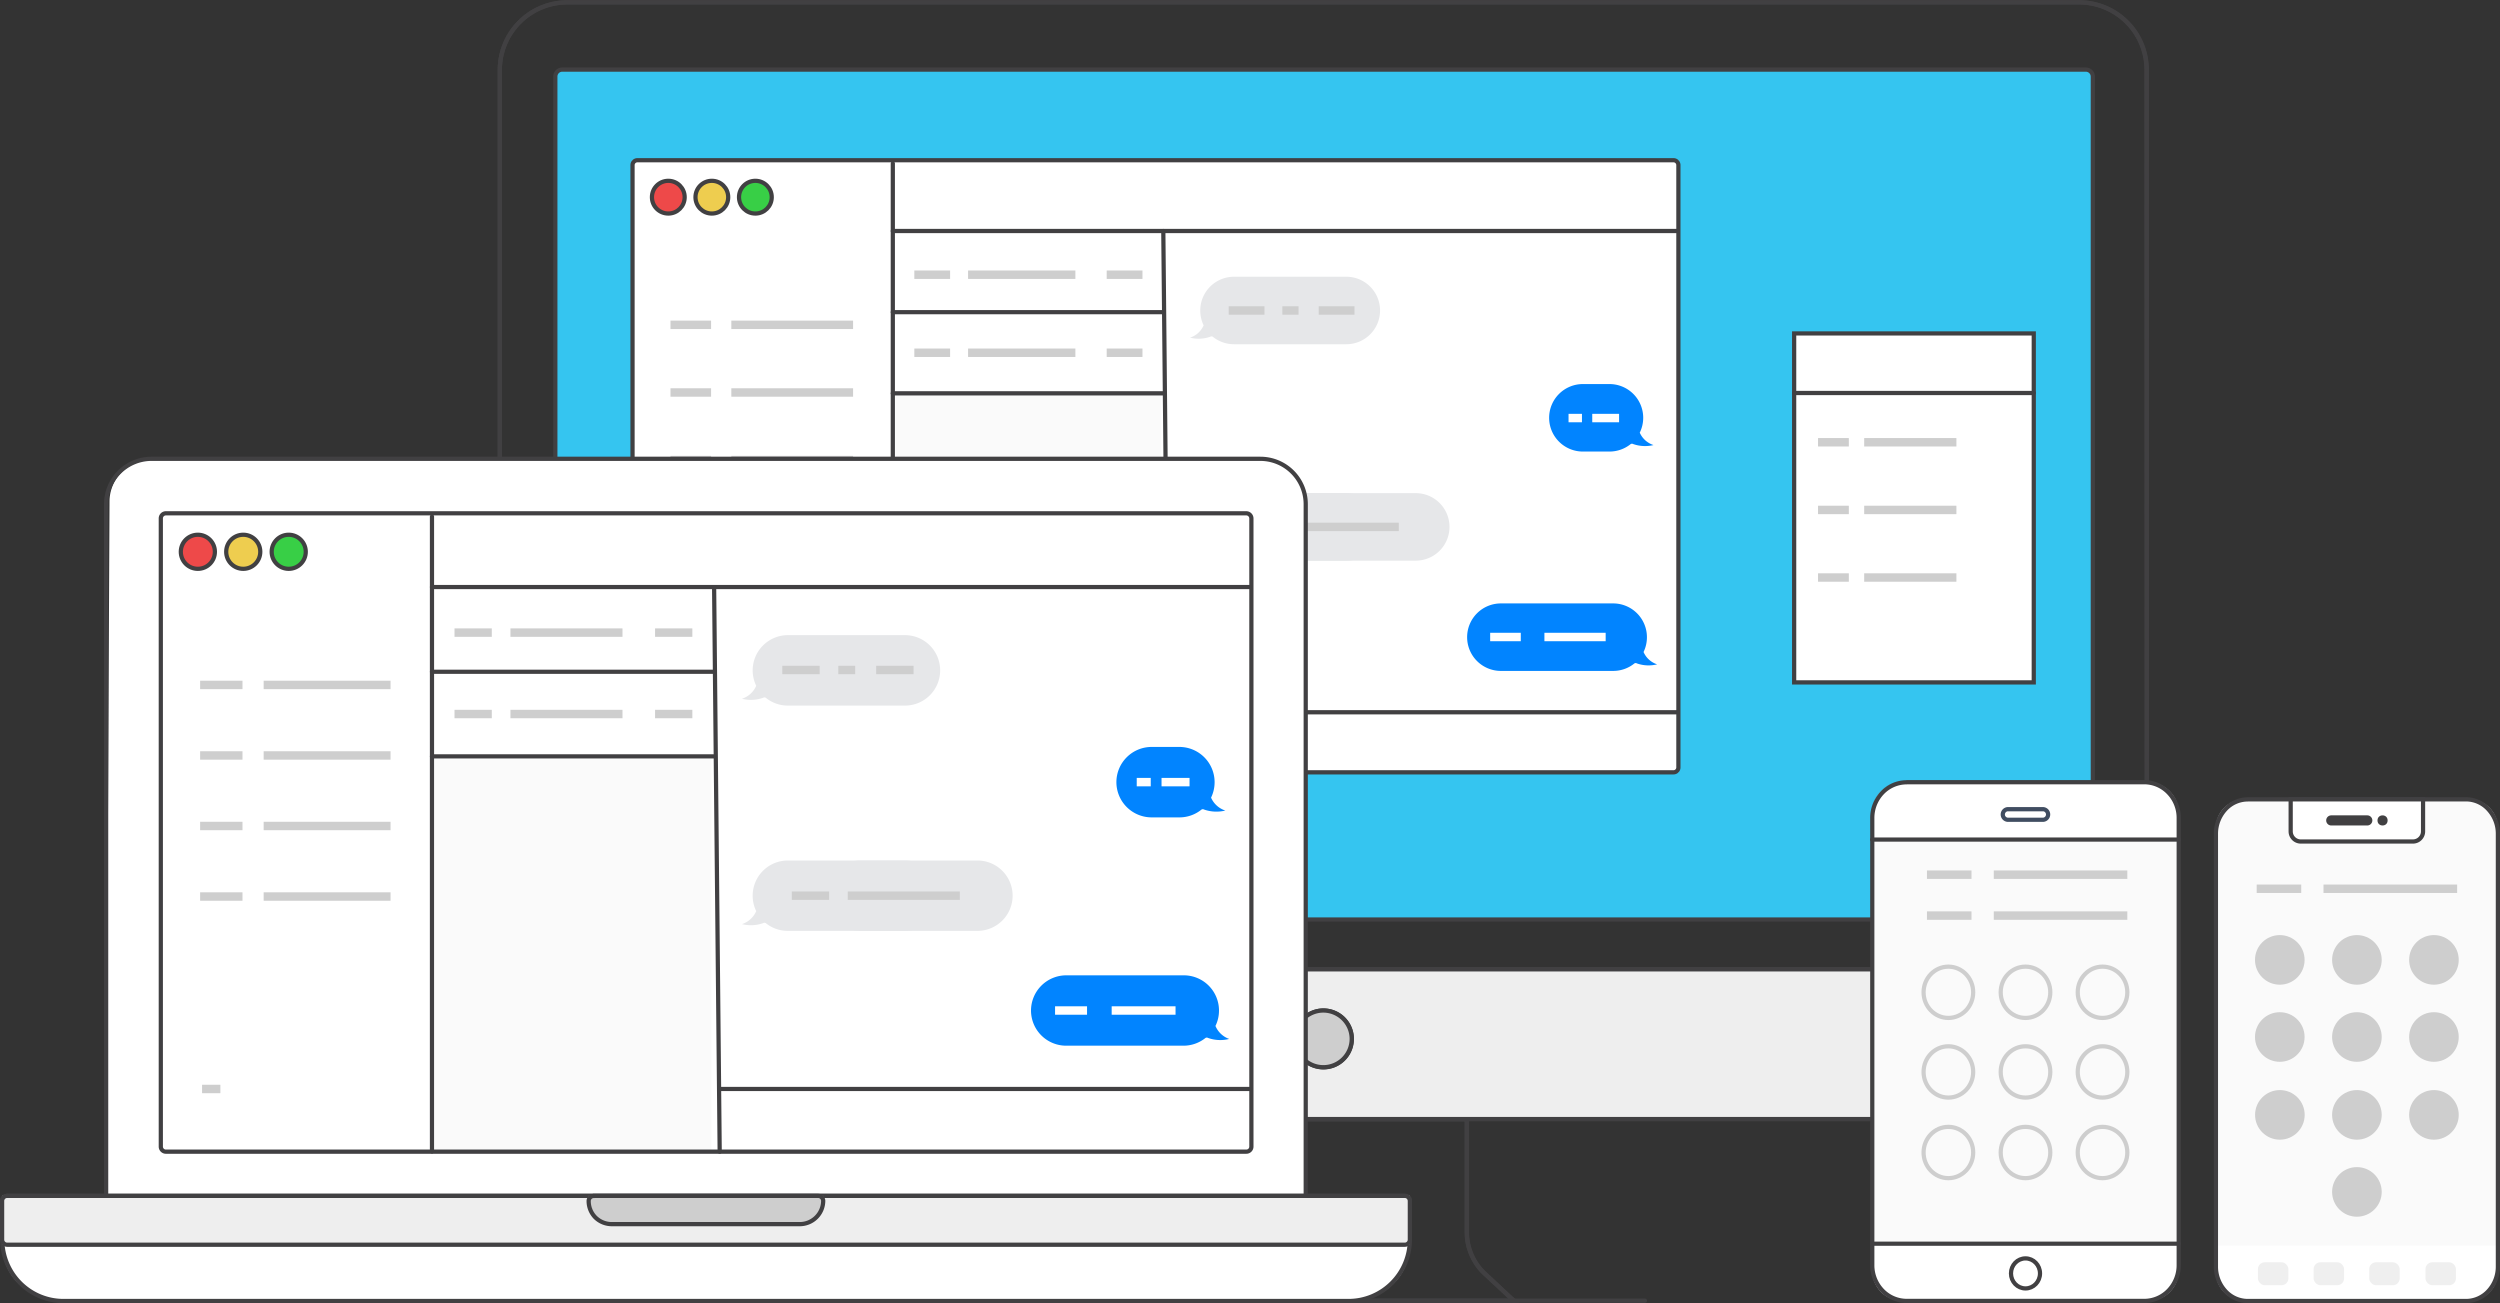 <?xml version="1.0" encoding="UTF-8"?> <svg xmlns="http://www.w3.org/2000/svg" id="Layer_1" data-name="Layer 1" viewBox="0 0 296.31 154.46"><rect x="0" y="0" width="296.31" height="154.46" fill="#333333" stroke="none"/><defs><style>.cls-1,.cls-11,.cls-14,.cls-20,.cls-21,.cls-7{fill:none;}.cls-1,.cls-10,.cls-15,.cls-3,.cls-4,.cls-7,.cls-8,.cls-9{stroke:#414042;stroke-linecap:round;}.cls-1,.cls-10,.cls-11,.cls-14,.cls-15,.cls-20,.cls-21,.cls-3,.cls-4,.cls-6,.cls-7,.cls-8,.cls-9{stroke-miterlimit:10;}.cls-1,.cls-10,.cls-15,.cls-20,.cls-21,.cls-3,.cls-4,.cls-7,.cls-8,.cls-9{stroke-width:0.5px;}.cls-17,.cls-2{fill:#eee;}.cls-16,.cls-18,.cls-2,.cls-20,.cls-22,.cls-23,.cls-4,.cls-7{fill-rule:evenodd;}.cls-18,.cls-24,.cls-3{fill:#cecece;}.cls-4{fill:#35c5f0;}.cls-15,.cls-16,.cls-5{fill:#fff;}.cls-19,.cls-22,.cls-6{fill:#fafafa;}.cls-6{stroke:#fafafa;}.cls-8{fill:#ee4949;}.cls-9{fill:#eecd4f;}.cls-10{fill:#38cf46;}.cls-11,.cls-21{stroke:#cecece;}.cls-12{fill:#0184ff;}.cls-13{fill:#e6e7e9;}.cls-14{stroke:#fff;}.cls-20{stroke:#404d61;}.cls-23,.cls-25{fill:#414042;}.cls-26{fill:#efefef;}</style></defs><title>All Features 01</title><path class="cls-1" d="M181.36,297.88H136.22l3.41-3.19a6.73,6.73,0,0,0,2.15-4.93V276.39h34v13.37a6.72,6.72,0,0,0,2.14,4.93Z" transform="translate(-1.94 -143.72)"></path><path class="cls-1" d="M256.39,258.61v9.74a8,8,0,0,1-8,8H69.23a8,8,0,0,1-8.05-8v-9.74Zm-94.24,8.25a3.36,3.36,0,1,0-3.36,3.36A3.37,3.37,0,0,0,162.15,266.86Z" transform="translate(-1.94 -143.72)"></path><path class="cls-1" d="M256.39,152v106.6H61.18V152a8,8,0,0,1,8.05-8H248.35A8,8,0,0,1,256.39,152Z" transform="translate(-1.94 -143.72)"></path><path class="cls-2" d="M256.39,258.61H61.18v9.72a8.06,8.06,0,0,0,8.06,8.06H247.8a8.59,8.59,0,0,0,8.59-8.59Z" transform="translate(-1.94 -143.72)"></path><path class="cls-1" d="M158.79,263.49a3.37,3.37,0,1,1-3.36,3.37A3.37,3.37,0,0,1,158.79,263.49Z" transform="translate(-1.94 -143.72)"></path><path class="cls-1" d="M256.39,258.61v9.74a8,8,0,0,1-8,8H69.23a8,8,0,0,1-8.05-8V152a8,8,0,0,1,8.05-8H248.35a8,8,0,0,1,8,8Z" transform="translate(-1.94 -143.72)"></path><polyline class="cls-1" points="59.25 114.89 253.72 114.89 254.46 114.89"></polyline><path class="cls-1" d="M141.78,276.39v13.37a6.73,6.73,0,0,1-2.15,4.93l-3.41,3.19" transform="translate(-1.94 -143.72)"></path><path class="cls-1" d="M175.81,276.39v13.37a6.72,6.72,0,0,0,2.14,4.93l3.41,3.19" transform="translate(-1.94 -143.72)"></path><polyline class="cls-1" points="118.74 154.16 134.28 154.16 179.43 154.16 194.96 154.16"></polyline><path class="cls-3" d="M162.15,266.86a3.36,3.36,0,1,1-3.36-3.37A3.37,3.37,0,0,1,162.15,266.86Z" transform="translate(-1.94 -143.72)"></path><path class="cls-4" d="M67.76,251.9V152.77a.82.82,0,0,1,.84-.8H249.14a.83.83,0,0,1,.85.8V251.9a.83.83,0,0,1-.85.8H68.6A.82.82,0,0,1,67.76,251.9Z" transform="translate(-1.94 -143.72)"></path><rect class="cls-5" x="74.97" y="18.99" width="123.96" height="72.55"></rect><rect class="cls-6" x="106.62" y="47.42" width="30.46" height="43.54"></rect><path class="cls-7" d="M76.91,234.69v-71.4a.58.58,0,0,1,.58-.58h122.8a.58.58,0,0,1,.58.58v71.4a.58.58,0,0,1-.58.57H77.49A.58.58,0,0,1,76.91,234.69Z" transform="translate(-1.94 -143.72)"></path><circle class="cls-8" cx="79.21" cy="23.37" r="1.94"></circle><circle class="cls-9" cx="84.37" cy="23.37" r="1.94"></circle><circle class="cls-10" cx="89.53" cy="23.37" r="1.94"></circle><line class="cls-1" x1="105.82" y1="19.37" x2="105.82" y2="91.51"></line><line class="cls-1" x1="105.82" y1="27.38" x2="198.8" y2="27.38"></line><line class="cls-11" x1="114.74" y1="32.56" x2="127.46" y2="32.56"></line><line class="cls-11" x1="108.37" y1="32.56" x2="112.61" y2="32.56"></line><line class="cls-11" x1="86.68" y1="46.52" x2="101.11" y2="46.52"></line><line class="cls-11" x1="79.47" y1="46.52" x2="84.28" y2="46.52"></line><line class="cls-11" x1="86.68" y1="54.53" x2="101.11" y2="54.53"></line><line class="cls-11" x1="79.47" y1="54.53" x2="84.28" y2="54.53"></line><line class="cls-11" x1="86.68" y1="62.55" x2="101.11" y2="62.55"></line><line class="cls-11" x1="79.47" y1="62.55" x2="84.28" y2="62.55"></line><line class="cls-11" x1="79.69" y1="84.42" x2="81.77" y2="84.42"></line><line class="cls-1" x1="137.88" y1="27.38" x2="138.51" y2="91.54"></line><line class="cls-1" x1="137.88" y1="37" x2="105.82" y2="37"></line><line class="cls-1" x1="137.88" y1="46.62" x2="105.82" y2="46.62"></line><line class="cls-11" x1="131.17" y1="32.56" x2="135.41" y2="32.56"></line><line class="cls-11" x1="114.74" y1="41.81" x2="127.46" y2="41.81"></line><line class="cls-11" x1="108.37" y1="41.81" x2="112.61" y2="41.81"></line><line class="cls-11" x1="131.17" y1="41.81" x2="135.41" y2="41.81"></line><line class="cls-1" x1="138.44" y1="84.42" x2="198.8" y2="84.42"></line><line class="cls-11" x1="86.68" y1="38.5" x2="101.11" y2="38.5"></line><line class="cls-11" x1="79.47" y1="38.5" x2="84.28" y2="38.5"></line><path class="cls-12" d="M196.74,221a4,4,0,0,0,.4-1.76h0a4,4,0,0,0-4-4H179.83a4,4,0,0,0-4,4h0a4,4,0,0,0,4,4h13.31a4,4,0,0,0,2.52-.89.27.27,0,0,1,.29,0,4.16,4.16,0,0,0,2.4.11A2.64,2.64,0,0,1,196.74,221Z" transform="translate(-1.94 -143.72)"></path><path class="cls-12" d="M196.29,195a4,4,0,0,0,.41-1.76h0a4,4,0,0,0-4-4h-3.15a4,4,0,0,0-4,4h0a4,4,0,0,0,4,4h3.15a4,4,0,0,0,2.52-.89.3.3,0,0,1,.29,0,4.24,4.24,0,0,0,2.41.12A2.68,2.68,0,0,1,196.29,195Z" transform="translate(-1.94 -143.72)"></path><path class="cls-13" d="M144.6,207.93a4,4,0,0,1-.4-1.76h0a4,4,0,0,1,4-4h13.31a4,4,0,0,1,4,4h0a4,4,0,0,1-4,4H148.2a4,4,0,0,1-2.52-.89.3.3,0,0,0-.29,0,4.21,4.21,0,0,1-2.4.12A2.67,2.67,0,0,0,144.6,207.93Z" transform="translate(-1.94 -143.72)"></path><path class="cls-13" d="M144.6,182.28a4,4,0,0,1-.4-1.76h0a4,4,0,0,1,4-4h13.31a4,4,0,0,1,4,4h0a4,4,0,0,1-4,4H148.2a4,4,0,0,1-2.52-.89.27.27,0,0,0-.29,0,4.16,4.16,0,0,1-2.4.11A2.64,2.64,0,0,0,144.6,182.28Z" transform="translate(-1.94 -143.72)"></path><line class="cls-14" x1="188.72" y1="49.55" x2="191.9" y2="49.55"></line><line class="cls-14" x1="185.91" y1="49.55" x2="187.5" y2="49.55"></line><path class="cls-13" d="M152.83,207.93a4,4,0,0,1-.4-1.76h0a4,4,0,0,1,4-4h13.31a4,4,0,0,1,4,4h0a4,4,0,0,1-4,4H156.43a4,4,0,0,1-2.52-.89.3.3,0,0,0-.29,0,4.21,4.21,0,0,1-2.4.12A2.67,2.67,0,0,0,152.83,207.93Z" transform="translate(-1.94 -143.72)"></path><line class="cls-11" x1="153.07" y1="62.45" x2="165.79" y2="62.45"></line><line class="cls-11" x1="146.71" y1="62.45" x2="150.95" y2="62.45"></line><line class="cls-11" x1="151.99" y1="36.8" x2="153.91" y2="36.8"></line><line class="cls-11" x1="145.63" y1="36.8" x2="149.87" y2="36.8"></line><line class="cls-11" x1="156.3" y1="36.8" x2="160.54" y2="36.8"></line><line class="cls-14" x1="183.05" y1="75.5" x2="190.31" y2="75.5"></line><line class="cls-14" x1="176.62" y1="75.5" x2="180.25" y2="75.5"></line><rect class="cls-15" x="212.65" y="39.52" width="28.4" height="41.36"></rect><line class="cls-1" x1="212.65" y1="46.58" x2="241.05" y2="46.58"></line><line class="cls-11" x1="220.95" y1="60.44" x2="231.88" y2="60.44"></line><line class="cls-11" x1="215.48" y1="60.44" x2="219.13" y2="60.44"></line><line class="cls-11" x1="220.95" y1="52.42" x2="231.88" y2="52.42"></line><line class="cls-11" x1="215.48" y1="52.42" x2="219.13" y2="52.42"></line><line class="cls-11" x1="220.95" y1="68.45" x2="231.88" y2="68.45"></line><line class="cls-11" x1="215.48" y1="68.45" x2="219.13" y2="68.45"></line><path class="cls-16" d="M169,285.46v5.85a6.41,6.41,0,0,1-6.41,6.41H8.72a6.52,6.52,0,0,1-6.52-6.53v-5.73H14.52l.4-82.29a4.93,4.93,0,0,1,4.93-4.93H150.92A5.78,5.78,0,0,1,156.7,204v81.45Z" transform="translate(-1.94 -143.72)"></path><path class="cls-7" d="M14.52,285.45v-82a5.35,5.35,0,0,1,1.58-3.78,5.41,5.41,0,0,1,3.81-1.57H151.32a5.38,5.38,0,0,1,5.38,5.35v82m-1.2-.59" transform="translate(-1.94 -143.72)"></path><rect class="cls-6" x="52.04" y="90.48" width="31.77" height="45.41"></rect><path class="cls-7" d="M2.79,285.46H168.43a.6.6,0,0,1,.61.6v4.6a7.27,7.27,0,0,1-2.13,5.13h0a7.25,7.25,0,0,1-5.14,2.13H9.46a7.23,7.23,0,0,1-5.12-2.12h0a7.29,7.29,0,0,1-2.13-5.14v-4.6A.6.6,0,0,1,2.79,285.46Z" transform="translate(-1.94 -143.72)"></path><rect class="cls-17" x="0.28" y="141.74" width="166.82" height="5.79"></rect><path class="cls-7" d="M2.79,285.46H168.43a.6.6,0,0,1,.61.6v4.59h0a.6.6,0,0,1-.61.6H2.79a.6.6,0,0,1-.6-.6v-4.6A.6.6,0,0,1,2.79,285.46Z" transform="translate(-1.94 -143.72)"></path><path class="cls-18" d="M71.72,285.46H99.51c0,1.2-1.06,3.33-2.26,3.33l-23.27,0C72.78,288.84,71.72,286.66,71.72,285.46Z" transform="translate(-1.94 -143.72)"></path><path class="cls-7" d="M72.32,285.46H98.9a.6.6,0,0,1,.61.6v0a2.78,2.78,0,0,1-.82,1.94h0a2.78,2.78,0,0,1-2,.81H74.49a2.78,2.78,0,0,1-2-.81l0,0a2.78,2.78,0,0,1-.78-1.93.6.6,0,0,1,.6-.6Z" transform="translate(-1.94 -143.72)"></path><path class="cls-7" d="M21,279.62V205.17h0a.6.6,0,0,1,.6-.61H149.65a.61.61,0,0,1,.61.61v74.45h0a.6.6,0,0,1-.61.6H21.57A.6.6,0,0,1,21,279.62Z" transform="translate(-1.94 -143.72)"></path><circle class="cls-8" cx="23.45" cy="65.4" r="2.02"></circle><circle class="cls-9" cx="28.83" cy="65.4" r="2.02"></circle><circle class="cls-10" cx="34.22" cy="65.4" r="2.02"></circle><line class="cls-1" x1="51.2" y1="61.22" x2="51.2" y2="136.47"></line><line class="cls-1" x1="51.2" y1="69.58" x2="148.18" y2="69.58"></line><line class="cls-11" x1="60.5" y1="74.98" x2="73.78" y2="74.98"></line><line class="cls-11" x1="53.87" y1="74.98" x2="58.29" y2="74.98"></line><line class="cls-11" x1="31.25" y1="89.54" x2="46.29" y2="89.54"></line><line class="cls-11" x1="23.72" y1="89.54" x2="28.74" y2="89.54"></line><line class="cls-11" x1="31.25" y1="97.9" x2="46.29" y2="97.9"></line><line class="cls-11" x1="23.72" y1="97.9" x2="28.74" y2="97.9"></line><line class="cls-11" x1="31.25" y1="106.26" x2="46.29" y2="106.26"></line><line class="cls-11" x1="23.72" y1="106.26" x2="28.74" y2="106.26"></line><line class="cls-11" x1="23.95" y1="129.07" x2="26.12" y2="129.07"></line><line class="cls-1" x1="84.64" y1="69.58" x2="85.3" y2="136.5"></line><line class="cls-1" x1="84.64" y1="79.62" x2="51.2" y2="79.62"></line><line class="cls-1" x1="84.64" y1="89.65" x2="51.2" y2="89.65"></line><line class="cls-11" x1="77.64" y1="74.98" x2="82.06" y2="74.98"></line><line class="cls-11" x1="60.5" y1="84.63" x2="73.78" y2="84.63"></line><line class="cls-11" x1="53.87" y1="84.63" x2="58.29" y2="84.63"></line><line class="cls-11" x1="77.64" y1="84.63" x2="82.06" y2="84.63"></line><line class="cls-1" x1="85.23" y1="129.07" x2="148.18" y2="129.07"></line><line class="cls-11" x1="31.25" y1="81.18" x2="46.29" y2="81.18"></line><line class="cls-11" x1="23.72" y1="81.18" x2="28.74" y2="81.18"></line><path class="cls-12" d="M146,265.32a4.14,4.14,0,0,0,.42-1.83h0a4.17,4.17,0,0,0-4.17-4.17H128.32a4.18,4.18,0,0,0-4.18,4.17h0a4.17,4.17,0,0,0,4.18,4.17H142.2a4.16,4.16,0,0,0,2.62-.92.3.3,0,0,1,.3,0,4.31,4.31,0,0,0,2.51.12A2.77,2.77,0,0,1,146,265.32Z" transform="translate(-1.94 -143.72)"></path><path class="cls-12" d="M145.48,238.26a4.2,4.2,0,0,0,.42-1.83h0a4.18,4.18,0,0,0-4.17-4.18h-3.29a4.18,4.18,0,0,0-4.18,4.18h0a4.18,4.18,0,0,0,4.18,4.17h3.29a4.14,4.14,0,0,0,2.62-.93.3.3,0,0,1,.3,0,4.43,4.43,0,0,0,2.52.12A2.78,2.78,0,0,1,145.48,238.26Z" transform="translate(-1.94 -143.72)"></path><path class="cls-13" d="M91.57,251.71a4.14,4.14,0,0,1-.42-1.83h0a4.17,4.17,0,0,1,4.17-4.17H109.2a4.17,4.17,0,0,1,4.17,4.17h0a4.16,4.16,0,0,1-4.17,4.17H95.32a4.13,4.13,0,0,1-2.62-.92.3.3,0,0,0-.3,0,4.34,4.34,0,0,1-2.52.12A2.78,2.78,0,0,0,91.57,251.71Z" transform="translate(-1.94 -143.72)"></path><path class="cls-13" d="M91.57,225a4.17,4.17,0,0,1-.42-1.83h0A4.18,4.18,0,0,1,95.32,219H109.2a4.17,4.17,0,0,1,4.17,4.18h0a4.17,4.17,0,0,1-4.17,4.17H95.32a4.14,4.14,0,0,1-2.62-.93.3.3,0,0,0-.3,0,4.34,4.34,0,0,1-2.52.12A2.78,2.78,0,0,0,91.57,225Z" transform="translate(-1.94 -143.72)"></path><line class="cls-14" x1="137.67" y1="92.7" x2="140.99" y2="92.7"></line><line class="cls-14" x1="134.73" y1="92.7" x2="136.39" y2="92.7"></line><path class="cls-13" d="M100.15,251.71a4.14,4.14,0,0,1-.42-1.83h0a4.18,4.18,0,0,1,4.18-4.17h13.88a4.17,4.17,0,0,1,4.17,4.17h0a4.17,4.17,0,0,1-4.17,4.17H103.91a4.16,4.16,0,0,1-2.63-.92.3.3,0,0,0-.3,0,4.31,4.31,0,0,1-2.51.12A2.77,2.77,0,0,0,100.15,251.71Z" transform="translate(-1.94 -143.72)"></path><line class="cls-11" x1="100.48" y1="106.16" x2="113.76" y2="106.16"></line><line class="cls-11" x1="93.85" y1="106.16" x2="98.27" y2="106.16"></line><line class="cls-11" x1="99.36" y1="79.41" x2="101.36" y2="79.41"></line><line class="cls-11" x1="92.72" y1="79.41" x2="97.15" y2="79.41"></line><line class="cls-11" x1="103.85" y1="79.41" x2="108.28" y2="79.41"></line><line class="cls-14" x1="131.76" y1="119.77" x2="139.33" y2="119.77"></line><line class="cls-14" x1="125.05" y1="119.77" x2="128.84" y2="119.77"></line><path class="cls-16" d="M260.17,243.88v-3.77a3.66,3.66,0,0,0-3.61-3.68H227.45a3.65,3.65,0,0,0-3.61,3.68v54.14a3.65,3.65,0,0,0,3.61,3.68h29.11a3.65,3.65,0,0,0,3.61-3.68Z" transform="translate(-1.94 -143.72)"></path><rect class="cls-19" x="221.9" y="99.51" width="36.33" height="47.9"></rect><path class="cls-7" d="M227.93,236.43h28.14a4,4,0,0,1,2.9,1.24,4.29,4.29,0,0,1,1.2,3v53a4.32,4.32,0,0,1-1.19,3h0a4,4,0,0,1-2.89,1.24H227.93a4,4,0,0,1-2.88-1.23h0a4.31,4.31,0,0,1-1.2-3v-53a4.32,4.32,0,0,1,1.19-3h0a4,4,0,0,1,2.89-1.24" transform="translate(-1.94 -143.72)"></path><path class="cls-20" d="M239.87,240.88a.63.63,0,0,1,0-1.25h4.27a.63.63,0,0,1,0,1.25Z" transform="translate(-1.94 -143.72)"></path><ellipse class="cls-1" cx="240.07" cy="150.93" rx="1.72" ry="1.78"></ellipse><line class="cls-1" x1="221.9" y1="147.41" x2="258.23" y2="147.41"></line><line class="cls-1" x1="221.9" y1="99.51" x2="258.23" y2="99.51"></line><ellipse class="cls-21" cx="230.93" cy="117.61" rx="2.94" ry="3.04"></ellipse><ellipse class="cls-21" cx="240.07" cy="117.61" rx="2.94" ry="3.04"></ellipse><ellipse class="cls-21" cx="249.2" cy="117.61" rx="2.94" ry="3.04"></ellipse><ellipse class="cls-21" cx="230.93" cy="127.05" rx="2.94" ry="3.04"></ellipse><ellipse class="cls-21" cx="240.07" cy="127.05" rx="2.94" ry="3.04"></ellipse><ellipse class="cls-21" cx="249.2" cy="127.05" rx="2.94" ry="3.04"></ellipse><ellipse class="cls-21" cx="230.93" cy="136.6" rx="2.94" ry="3.04"></ellipse><ellipse class="cls-21" cx="240.07" cy="136.6" rx="2.94" ry="3.04"></ellipse><ellipse class="cls-21" cx="249.2" cy="136.6" rx="2.94" ry="3.04"></ellipse><line class="cls-11" x1="236.31" y1="103.67" x2="252.14" y2="103.67"></line><line class="cls-11" x1="228.39" y1="103.67" x2="233.67" y2="103.67"></line><line class="cls-11" x1="236.31" y1="108.52" x2="252.14" y2="108.52"></line><line class="cls-11" x1="228.39" y1="108.52" x2="233.67" y2="108.52"></line><path class="cls-16" d="M298,245.67V242a3.45,3.45,0,0,0-3.32-3.56H267.9a3.46,3.46,0,0,0-3.33,3.56v52.35a3.46,3.46,0,0,0,3.33,3.56h26.78a3.45,3.45,0,0,0,3.32-3.56Z" transform="translate(-1.94 -143.72)"></path><path class="cls-22" d="M264.57,291.36H298V242.62a4.15,4.15,0,0,0-4.15-4.16H268.4a3.84,3.84,0,0,0-3.83,3.83Z" transform="translate(-1.94 -143.72)"></path><path class="cls-7" d="M268.34,238.46h25.89a3.6,3.6,0,0,1,2.66,1.2,4.24,4.24,0,0,1,1.11,2.89v51.29a4.25,4.25,0,0,1-1.1,2.88h0a3.6,3.6,0,0,1-2.66,1.2H268.34a3.59,3.59,0,0,1-2.65-1.19h0a4.27,4.27,0,0,1-1.11-2.89V242.55a4.27,4.27,0,0,1,1.1-2.88h0a3.6,3.6,0,0,1,2.66-1.2" transform="translate(-1.94 -143.72)"></path><path class="cls-15" d="M271.5,94.74h15.69a0,0,0,0,1,0,0v3.8a1.2,1.2,0,0,1-1.2,1.2H272.7a1.2,1.2,0,0,1-1.2-1.2v-3.8a0,0,0,0,1,0,0Z"></path><path class="cls-23" d="M278.25,241.56a.6.6,0,1,1,0-1.2h4.27a.6.6,0,1,1,0,1.2Z" transform="translate(-1.94 -143.72)"></path><circle class="cls-24" cx="270.21" cy="113.77" r="2.94"></circle><circle class="cls-24" cx="279.35" cy="113.77" r="2.94"></circle><circle class="cls-24" cx="288.48" cy="113.77" r="2.94"></circle><circle class="cls-24" cx="270.21" cy="122.91" r="2.94"></circle><circle class="cls-24" cx="279.35" cy="122.91" r="2.94"></circle><circle class="cls-24" cx="288.48" cy="122.91" r="2.94"></circle><circle class="cls-24" cx="270.22" cy="132.14" r="2.94"></circle><circle class="cls-24" cx="279.35" cy="132.14" r="2.94"></circle><circle class="cls-24" cx="288.48" cy="132.14" r="2.94"></circle><circle class="cls-24" cx="279.35" cy="141.27" r="2.94"></circle><line class="cls-11" x1="275.39" y1="105.34" x2="291.23" y2="105.34"></line><line class="cls-11" x1="267.47" y1="105.34" x2="272.75" y2="105.34"></line><circle class="cls-25" cx="282.39" cy="97.24" r="0.6"></circle><rect class="cls-26" x="267.62" y="149.61" width="3.61" height="2.72" rx="0.81"></rect><rect class="cls-26" x="274.22" y="149.61" width="3.61" height="2.72" rx="0.81"></rect><rect class="cls-26" x="280.81" y="149.61" width="3.61" height="2.72" rx="0.81"></rect><rect class="cls-26" x="287.48" y="149.61" width="3.61" height="2.72" rx="0.81"></rect></svg> 